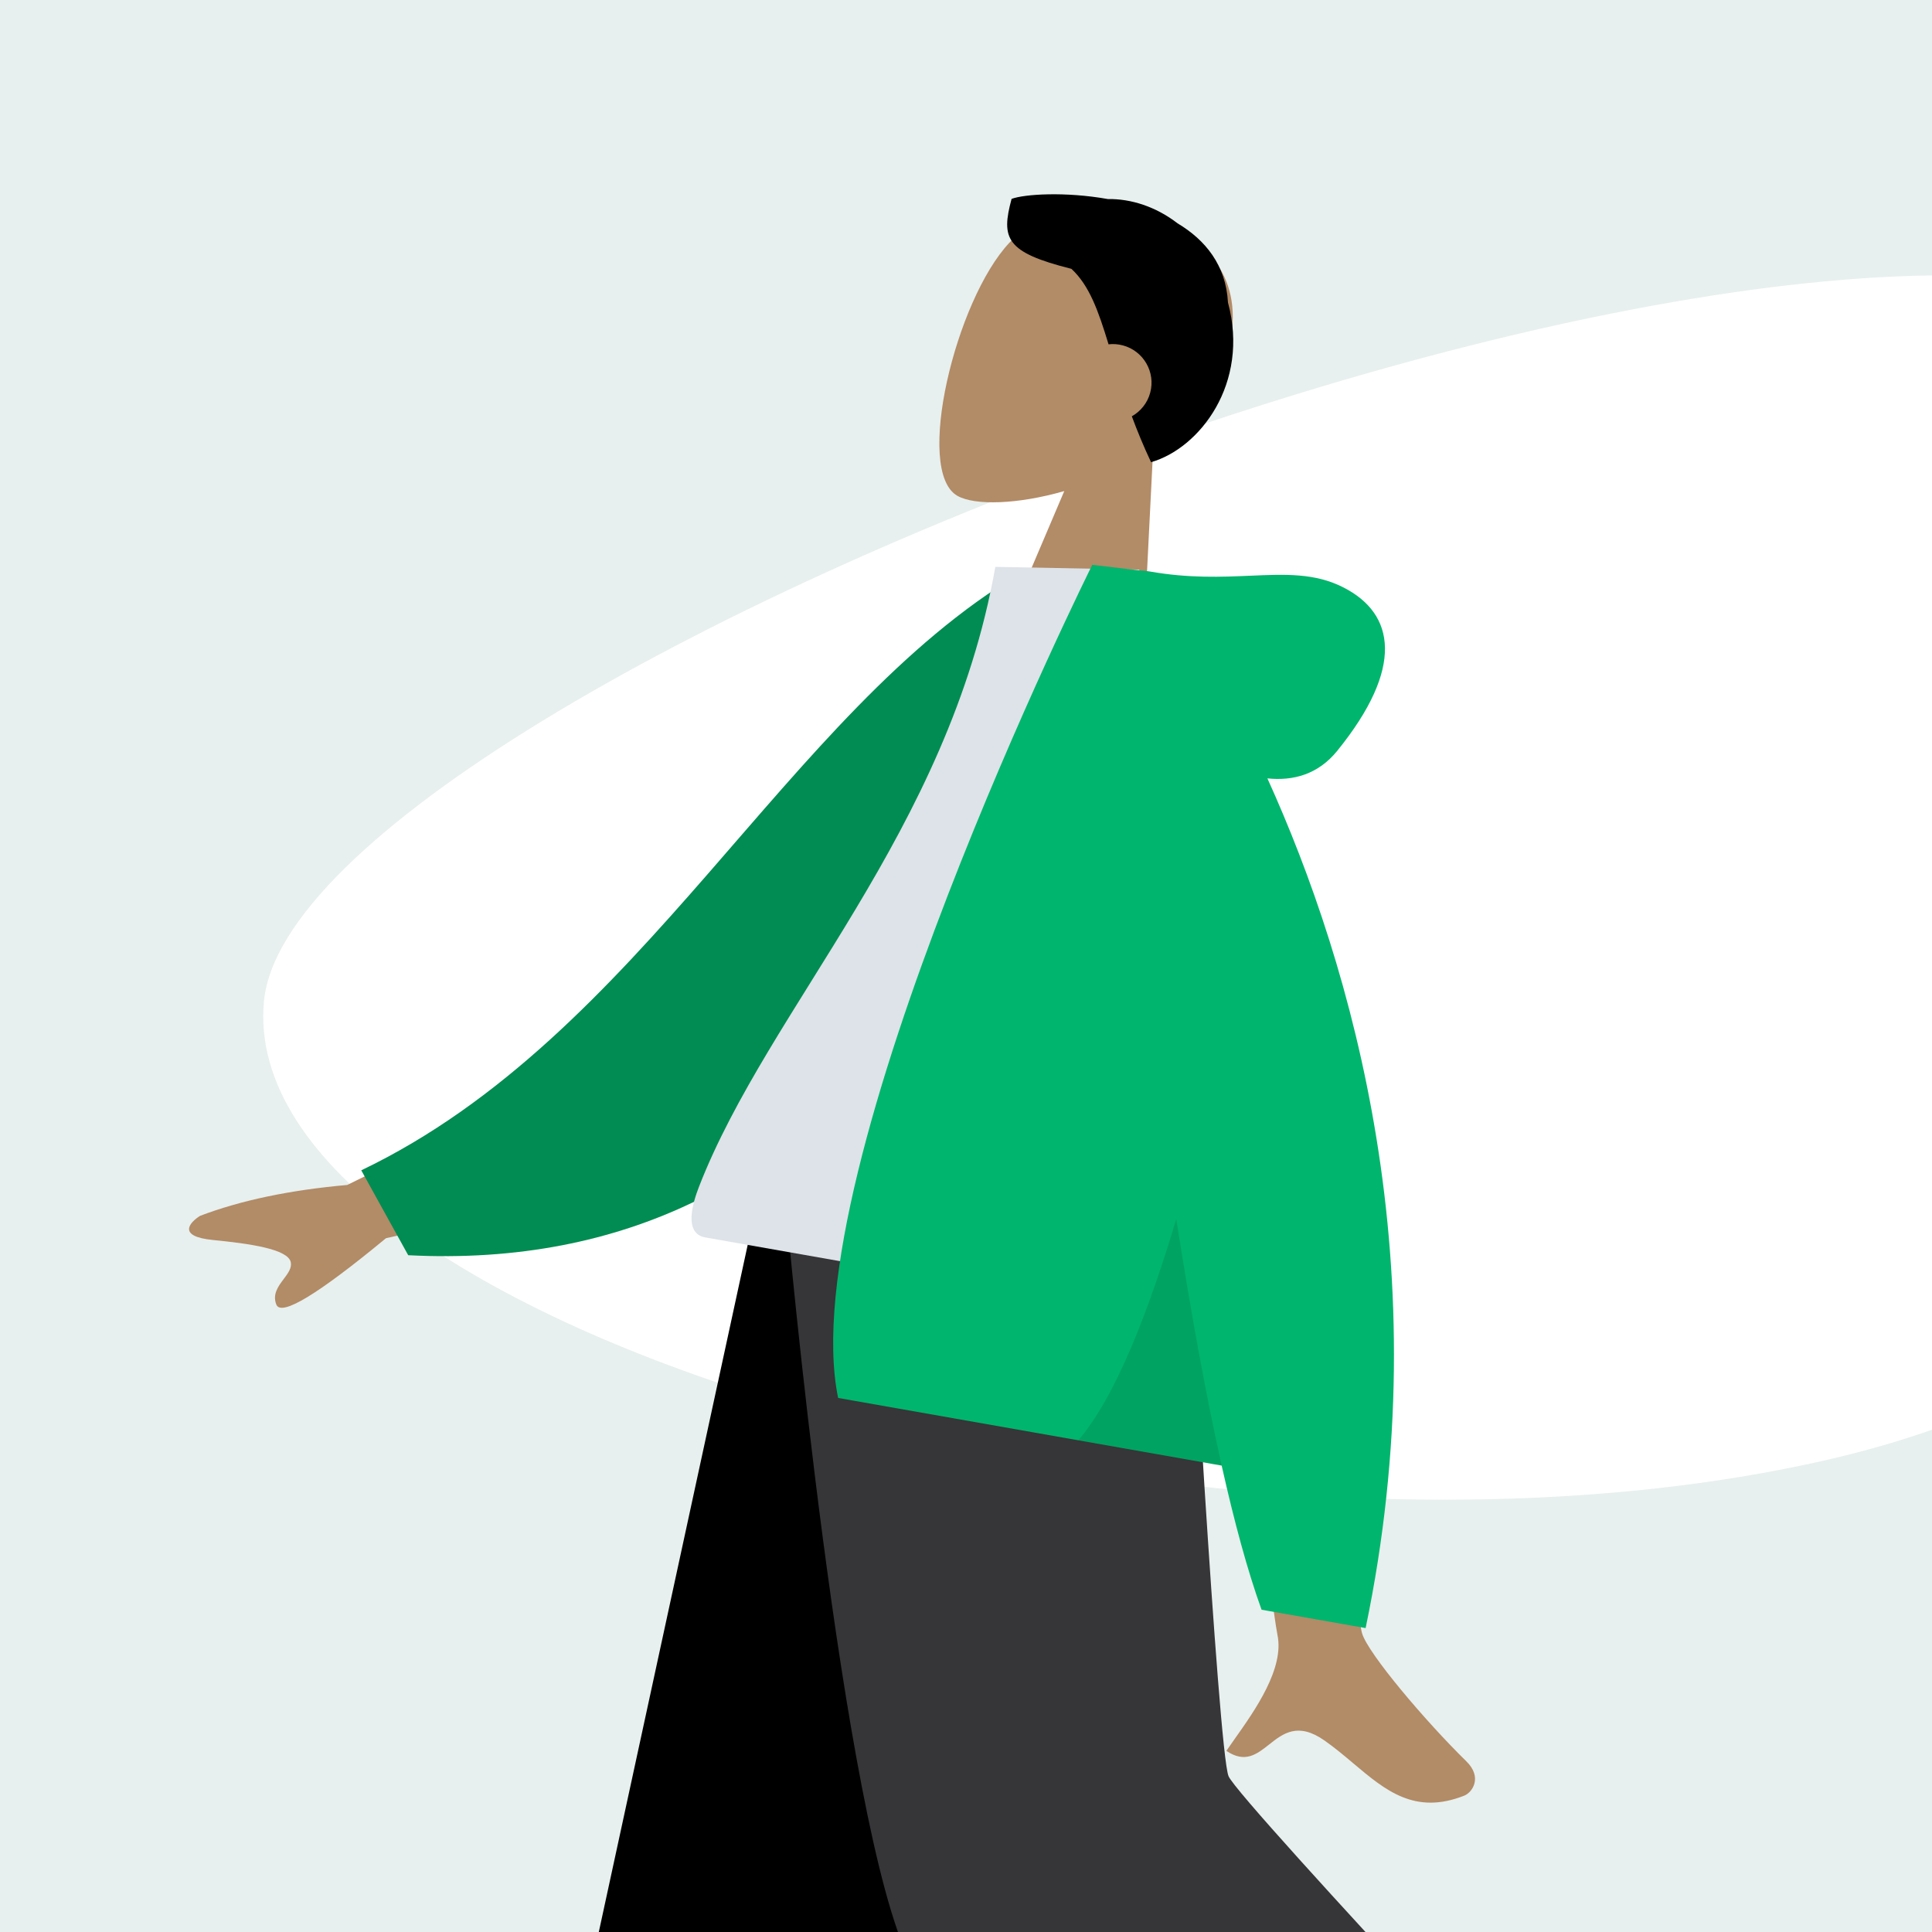 <svg viewBox="0 0 800 800" fill="none" xmlns="http://www.w3.org/2000/svg">
<rect x="0" y="0" width="800" height="800" fill="#808080" stroke="none"/>
<g clip-path="url(#clip0_122_1058)">
<rect width="800" height="800" fill="#E7F0EE"/>
<path fill-rule="evenodd" clip-rule="evenodd" d="M109.296 414.603C121.961 280.246 801.502 20.924 927.657 148.184C1053.81 275.444 1021.88 543.121 757.506 604.28C493.133 665.439 96.631 548.96 109.296 414.603Z" fill="white"/>
<path fill-rule="evenodd" clip-rule="evenodd" d="M440.694 203.343C421.325 208.911 403.637 209.37 396.474 205.328C378.513 195.195 395.619 124.26 417.988 100.482C440.358 76.704 520.335 85.158 509.456 141.23C505.681 160.691 493.08 175.585 477.483 186.314L472.229 291.053L410.41 274.489L440.694 203.343Z" fill="#B28B67"/>
<path fill-rule="evenodd" clip-rule="evenodd" d="M443.649 111.319C451.132 118.248 454.825 128.803 459.025 142.569C460.96 142.351 462.967 142.485 464.962 143.019C473.497 145.306 478.565 154.069 476.282 162.591C475.123 166.917 472.292 170.349 468.668 172.382C470.894 178.379 473.491 184.718 476.628 191.38C496.65 185.669 517.558 158.846 508.478 125.265C507.631 109.778 499.114 99.346 487.595 92.475C478.628 85.552 468.273 82.268 458.747 82.425C441.004 79.263 424.101 80.393 418.871 82.353C414.478 98.748 416.356 104.465 443.649 111.319Z" fill="black"/>
<path fill-rule="evenodd" clip-rule="evenodd" d="M442.667 504.427L311.783 835.173L223.998 1114.79H189.334L323.537 504.427L442.667 504.427Z" fill="#997659"/>
<path fill-rule="evenodd" clip-rule="evenodd" d="M469.022 504.427C470.416 620.654 490.741 777.134 493.989 784.379C497.236 791.624 718.197 968.643 718.197 968.643L694.322 994.152C694.322 994.152 433.608 842.38 421.544 822.137C409.479 801.895 370.201 615.619 338.666 504.427H469.022Z" fill="#B28B67"/>
<path fill-rule="evenodd" clip-rule="evenodd" d="M354.667 1085.99L189.855 1068.13L312 504.427H459.616L354.667 1085.99Z" fill="black"/>
<path fill-rule="evenodd" clip-rule="evenodd" d="M684.106 927.489L576 1055.25C576 1055.25 405.2 869 376.846 812.194C348.493 755.388 325.869 504.427 325.869 504.427H492.058C492.058 504.427 504.416 725.212 508.718 735.486C513.021 745.76 684.106 927.489 684.106 927.489Z" fill="#363537"/>
<path fill-rule="evenodd" clip-rule="evenodd" d="M143.789 490.667L238.388 444.022L248.848 492.991L159.838 512.708C131.525 536.086 116.384 545.243 114.414 540.179C112.752 535.909 115.219 532.622 117.491 529.593C119.261 527.234 120.913 525.032 120.404 522.646C119.24 517.197 103.386 514.954 88.251 513.467C73.115 511.981 78.636 506.114 82.815 503.473C99.665 497.051 119.99 492.782 143.789 490.667ZM564.015 676.347C559.067 659.402 559.648 502.854 559.648 502.854L504.73 493.393C504.73 493.393 526.673 666.178 528.956 676.917C531.923 690.866 519.648 708.209 511.324 719.968C510.036 721.788 508.843 723.473 507.816 724.992C515.564 730.233 520.405 726.403 525.509 722.366C531.273 717.806 537.373 712.981 548.375 720.66C552.626 723.627 556.559 726.942 560.401 730.181C573.673 741.369 585.866 751.646 606.35 743.521C609.597 742.233 614.006 736.005 607.186 729.328C590.196 712.692 566.433 684.631 564.015 676.347Z" fill="#B28B67"/>
<path fill-rule="evenodd" clip-rule="evenodd" d="M444.229 245.438L422.206 237.545C325.137 295.358 265.914 428.862 149.596 484.607L169.03 519.754C352.102 529.197 426.536 366.741 444.229 245.438Z" fill="#008C52"/>
<path fill-rule="evenodd" clip-rule="evenodd" d="M492.982 547.819C492.982 547.819 356.402 523.736 292.051 512.389C282.87 510.77 286.934 497.839 289.439 491.394C318.35 417.007 392.797 344.454 412.146 234.722L471.704 235.867C506.069 321.298 505.936 418.995 492.982 547.819Z" fill="#DDE3E9"/>
<path fill-rule="evenodd" clip-rule="evenodd" d="M505.866 606.864C511.078 630.111 516.602 650.567 522.387 666.551L565.479 674.149C596.506 525.3 560.059 400.13 524.806 322.316C535.485 323.423 545.78 320.695 553.709 310.916C581.622 276.488 577.676 254.127 556.255 243.229C544.476 237.236 532.311 237.764 517.749 238.395C505.833 238.913 492.312 239.499 476.083 236.64C476.078 236.639 476.073 236.638 476.068 236.637C474.495 236.36 473.045 236.212 471.711 236.185L452.286 233.889C452.286 233.889 327.612 484.34 347.048 578.861L505.866 606.864Z" fill="#00B56D"/>
<path fill-rule="evenodd" clip-rule="evenodd" d="M505.866 606.864C499.027 576.364 492.724 541.059 487.071 504.749C476.068 541.698 462.14 578.301 446.506 596.398L505.866 606.864Z" fill="black" fill-opacity="0.1"/>
</g>
<defs>
<clipPath id="clip0_122_1058">
<rect width="800" height="800" fill="white"/>
</clipPath>
</defs>
</svg>

